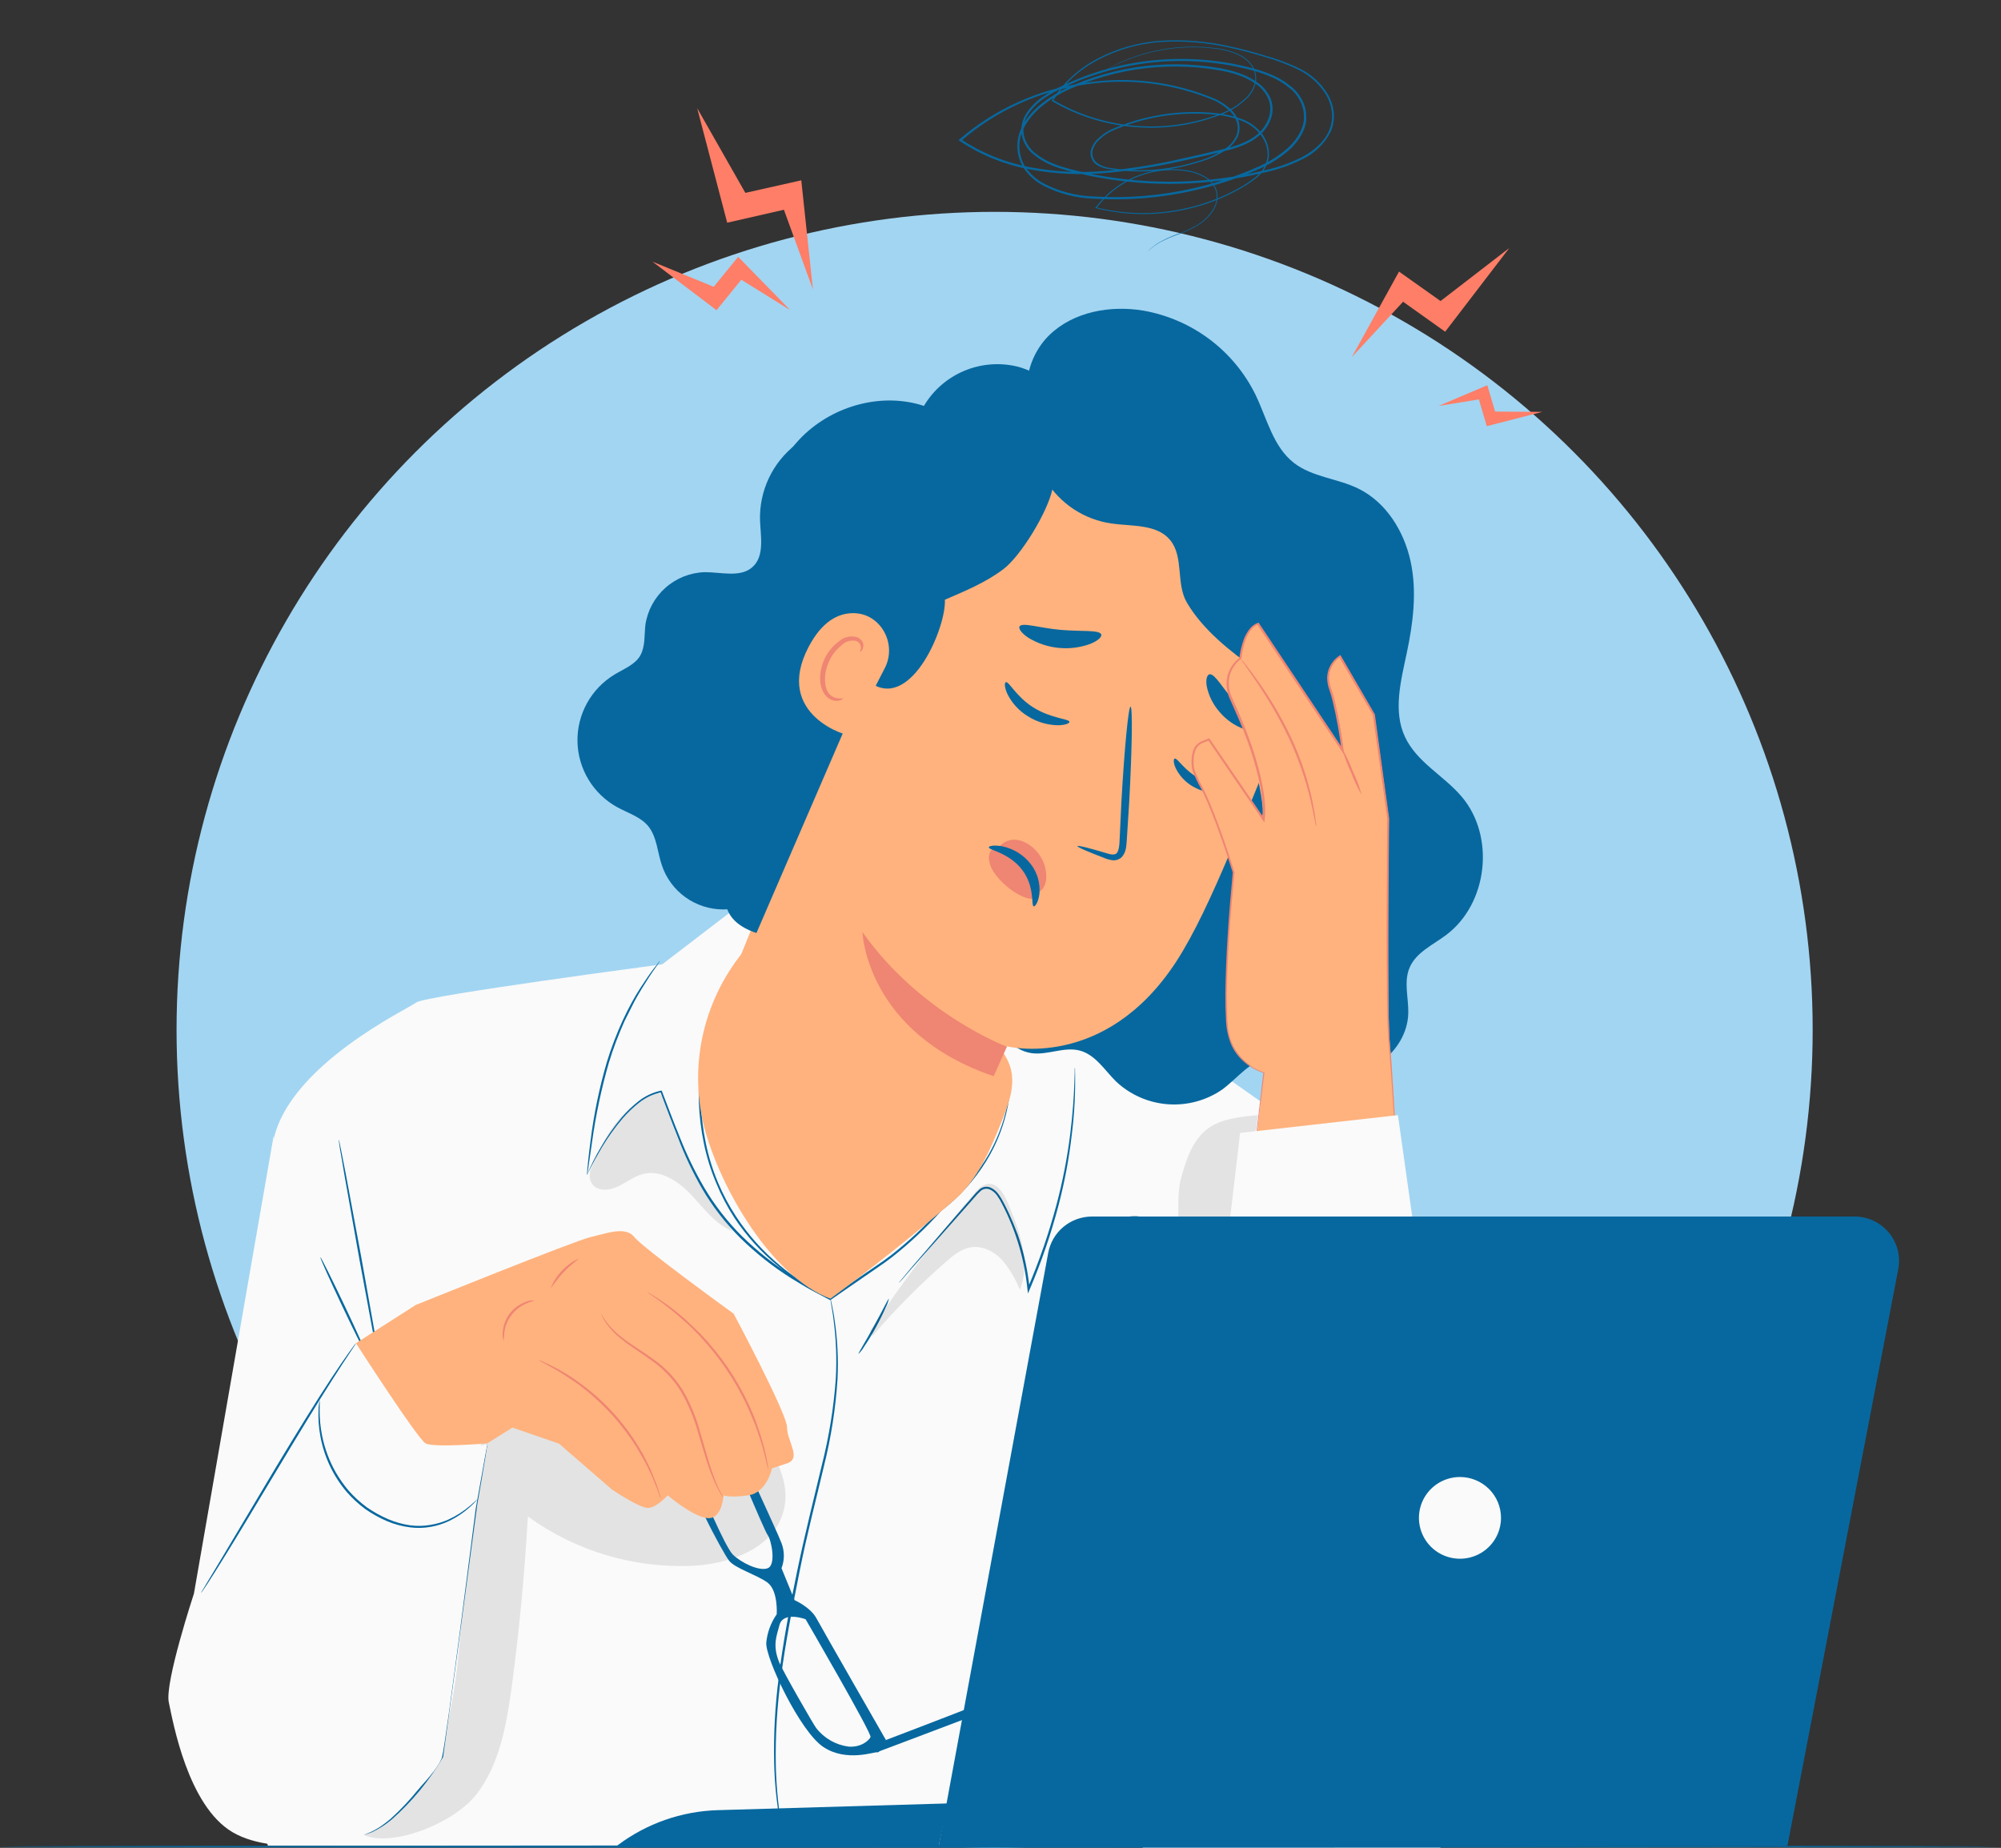 <svg xmlns="http://www.w3.org/2000/svg" width="170" height="157" viewBox="0 0 170 157" fill="none"><rect x="0" y="0" width="170" height="157" fill="#333333" stroke="none"/><circle cx="84.5" cy="87.5" r="69.5" fill="#A2D5F2"></circle><g clip-path="url(#clip0_0_1)"><path d="M65.794 75.316L62.826 76.901L56.257 81.935C56.257 81.935 36.142 84.594 35.371 85.171C34.599 85.747 24.614 90.478 23.242 96.827C21.869 103.176 19.11 144.583 19.11 144.583L22.76 156.815L96.02 156.93L113.201 156.686C113.201 156.686 119.8 141.333 119.8 137.111C119.8 132.889 117.871 101.148 117.871 101.148L97.266 86.681L65.794 75.316Z" fill="#FAFAFA"></path><path d="M56.072 81.636C56.045 81.696 56.011 81.753 55.972 81.806C55.883 81.931 55.779 82.086 55.649 82.275C55.36 82.674 54.967 83.272 54.51 84.022C54.288 84.391 54.036 84.812 53.802 85.274C53.568 85.735 53.316 86.227 53.06 86.751C52.542 87.901 52.097 89.083 51.728 90.289C51.093 92.491 50.617 94.735 50.304 97.004C50.178 97.854 50.078 98.552 50.004 99.069C49.97 99.294 49.944 99.479 49.922 99.63C49.917 99.696 49.902 99.761 49.878 99.822C49.869 99.757 49.869 99.691 49.878 99.626C49.878 99.475 49.907 99.287 49.926 99.058C49.97 98.566 50.052 97.857 50.163 96.986C50.446 94.7 50.912 92.441 51.558 90.23C51.93 89.019 52.382 87.833 52.912 86.681C53.164 86.149 53.409 85.65 53.654 85.204C53.898 84.757 54.154 84.332 54.395 83.955C54.874 83.216 55.282 82.622 55.59 82.234L55.942 81.787C55.98 81.732 56.023 81.681 56.072 81.636Z" fill="#07689F"></path><g opacity="0.3"><path opacity="0.3" d="M56.528 93.809C56.406 93.418 56.25 92.978 55.868 92.827C55.571 92.705 55.69 92.897 55.393 93.023C52.611 94.164 51.269 96.716 50.089 99.612L50.156 99.542C50.072 99.784 50.071 100.047 50.154 100.29C50.236 100.532 50.398 100.741 50.612 100.882C51.239 101.252 52.044 101.049 52.689 100.716C53.334 100.384 53.924 99.922 54.629 99.745C56.15 99.353 57.667 100.391 58.743 101.536C59.818 102.681 60.783 104.04 62.252 104.605C59.699 101.384 57.76 97.725 56.528 93.809Z" fill="black"></path></g><path d="M49.87 99.822C50.205 99.011 50.599 98.226 51.05 97.473C51.563 96.581 52.154 95.736 52.815 94.947C53.234 94.455 53.698 94.004 54.203 93.599C54.771 93.137 55.443 92.816 56.161 92.664H56.217L56.239 92.72C56.703 93.927 57.192 95.246 57.76 96.635C58.339 98.112 59.032 99.542 59.833 100.912C60.719 102.409 61.791 103.789 63.023 105.019C64.351 106.32 65.814 107.477 67.389 108.468C67.927 108.782 68.446 109.119 68.984 109.414L70.59 110.267H70.493L73.171 108.42L74.469 107.53C74.9 107.239 75.319 106.947 75.716 106.637C77.211 105.463 78.602 104.162 79.87 102.747C81.385 101.606 82.678 100.199 83.687 98.596C84.46 97.365 85.039 96.024 85.404 94.618C85.638 93.716 85.784 92.793 85.842 91.863C85.864 91.538 85.842 91.29 85.868 91.124C85.894 90.958 85.868 90.873 85.868 90.873C85.868 90.873 85.868 90.958 85.868 91.124C85.868 91.29 85.868 91.542 85.868 91.863C85.833 92.8 85.702 93.731 85.475 94.64C85.122 96.061 84.55 97.419 83.78 98.666C82.779 100.284 81.49 101.707 79.978 102.866C78.706 104.293 77.311 105.607 75.808 106.792C75.408 107.106 74.989 107.401 74.559 107.693L73.26 108.587L70.582 110.433L70.538 110.467L70.486 110.441L68.872 109.584C68.331 109.288 67.808 108.952 67.27 108.635C65.68 107.638 64.204 106.471 62.867 105.155C61.626 103.913 60.548 102.52 59.659 101.008C58.863 99.623 58.178 98.178 57.608 96.686C57.044 95.29 56.562 93.968 56.105 92.76L56.183 92.805C55.487 92.95 54.835 93.258 54.28 93.702C53.78 94.098 53.318 94.539 52.901 95.021C52.237 95.801 51.64 96.635 51.116 97.514C50.682 98.252 50.375 98.821 50.178 99.216L49.952 99.671C49.931 99.725 49.904 99.776 49.87 99.822Z" fill="#07689F"></path><path d="M91.328 90.729C91.384 92.611 91.295 94.494 91.061 96.362C90.829 98.401 90.451 100.422 89.93 102.408C89.289 104.851 88.469 107.243 87.474 109.565L87.333 109.898L87.289 109.529C87.263 109.314 87.244 109.082 87.207 108.845C87.032 107.52 86.723 106.215 86.283 104.952C86.072 104.339 85.831 103.748 85.571 103.18C85.441 102.895 85.304 102.618 85.163 102.345C85.035 102.076 84.884 101.819 84.711 101.577C84.548 101.341 84.322 101.157 84.058 101.045C83.933 101 83.798 100.989 83.668 101.014C83.537 101.039 83.416 101.098 83.316 101.185C83.113 101.37 82.925 101.57 82.752 101.783L82.214 102.393L80.252 104.609L77.4 107.826L76.639 108.712L76.432 108.934L76.358 109.004C76.375 108.974 76.394 108.946 76.417 108.919L76.61 108.686L77.352 107.793L80.156 104.535L82.099 102.289C82.278 102.086 82.47 101.883 82.634 101.673C82.813 101.451 83.009 101.244 83.22 101.052C83.34 100.948 83.487 100.877 83.644 100.847C83.801 100.817 83.963 100.829 84.114 100.882C84.404 101.006 84.654 101.21 84.833 101.469C85.015 101.72 85.173 101.985 85.308 102.264C85.449 102.537 85.59 102.818 85.72 103.102C85.983 103.674 86.228 104.273 86.462 104.89C86.905 106.167 87.218 107.486 87.396 108.827C87.433 109.063 87.452 109.3 87.478 109.517L87.292 109.492C88.283 107.177 89.106 104.795 89.755 102.363C90.281 100.386 90.672 98.376 90.924 96.347C91.139 94.618 91.228 93.211 91.265 92.24C91.291 91.752 91.291 91.375 91.302 91.132C91.302 91.013 91.302 90.917 91.302 90.84C91.302 90.762 91.328 90.729 91.328 90.729Z" fill="#07689F"></path><path d="M63.657 80.524C63.657 80.524 63.657 80.553 63.602 80.598L63.423 80.797C63.26 80.967 63.053 81.237 62.774 81.588C62.04 82.615 61.441 83.732 60.994 84.912C60.315 86.646 59.867 88.461 59.662 90.311C59.402 92.576 59.502 94.867 59.959 97.1C60.194 98.255 60.542 99.385 60.998 100.472C61.422 101.484 61.939 102.455 62.544 103.371C63.567 104.929 64.817 106.325 66.254 107.515C66.851 108.04 67.459 108.431 67.967 108.808C68.475 109.185 68.965 109.443 69.351 109.661L70.252 110.156L70.486 110.289C70.514 110.303 70.54 110.32 70.564 110.341C70.564 110.341 70.534 110.341 70.478 110.308L70.237 110.189L69.314 109.728C68.921 109.517 68.457 109.222 67.908 108.897C67.359 108.572 66.795 108.158 66.168 107.619C64.706 106.434 63.432 105.034 62.392 103.467C61.784 102.533 61.267 101.544 60.846 100.513C60.383 99.416 60.031 98.277 59.792 97.111C59.331 94.857 59.235 92.544 59.51 90.26C59.725 88.397 60.189 86.571 60.89 84.831C61.356 83.651 61.98 82.541 62.745 81.528C62.956 81.256 63.185 80.999 63.431 80.757L63.62 80.568L63.657 80.524Z" fill="#07689F"></path><path d="M32.107 116.014C32.107 116.014 32.136 116.044 32.181 116.118L32.378 116.461H32.322C32.059 115.22 31.339 111.416 30.519 106.914C30.03 104.144 29.585 101.636 29.254 99.785C29.106 98.892 28.984 98.16 28.884 97.621C28.85 97.381 28.82 97.189 28.798 97.03C28.783 96.962 28.777 96.893 28.78 96.823C28.805 96.889 28.824 96.957 28.835 97.026C28.869 97.178 28.91 97.374 28.958 97.61C29.065 98.142 29.206 98.873 29.381 99.763C29.726 101.61 30.189 104.11 30.705 106.88C31.521 111.379 32.188 115.198 32.374 116.45L32.404 116.638L32.318 116.469L32.144 116.099C32.129 116.072 32.117 116.044 32.107 116.014Z" fill="#07689F"></path><path d="M31.213 115.254C31.165 115.276 30.23 113.407 29.125 111.076C28.019 108.746 27.166 106.836 27.214 106.814C27.263 106.792 28.197 108.661 29.303 110.991C30.408 113.322 31.261 115.231 31.213 115.254Z" fill="#07689F"></path><g opacity="0.3"><path opacity="0.3" d="M30.831 155.863C33.157 157.026 38.55 154.973 40.508 152.413C42.467 149.853 43.034 146.522 43.475 143.331C44.116 138.522 44.574 133.695 44.848 128.849C48.883 131.77 53.792 133.246 58.776 133.037C61.921 132.893 65.508 131.649 66.484 128.668C67.459 125.687 65.371 122.681 63.22 120.439C61.17 118.303 58.936 116.35 56.543 114.603C54.974 113.458 53.253 112.387 51.317 112.162C49.228 111.937 47.118 112.786 45.53 114.157C43.943 115.527 42.834 117.373 42.022 119.301C39.54 125.192 39.674 131.785 39.165 138.138C38.657 144.491 37.982 151.098 32.318 155.242" fill="black"></path></g><path d="M30.983 155.885C31.034 155.855 31.087 155.83 31.142 155.811L31.61 155.608C32.179 155.307 32.711 154.943 33.197 154.522C34.894 152.981 36.339 151.187 37.481 149.203V149.233C37.819 146.703 38.223 143.748 38.635 140.609C39.318 135.63 39.918 131.124 40.404 127.866C40.705 126.26 40.946 124.956 41.12 124.033C41.206 123.593 41.272 123.246 41.324 122.991L41.38 122.721C41.385 122.691 41.393 122.661 41.406 122.633C41.411 122.663 41.411 122.695 41.406 122.725C41.406 122.799 41.38 122.888 41.365 122.998L41.198 124.047C41.038 124.971 40.827 126.263 40.541 127.889C40.104 131.165 39.499 135.645 38.832 140.635C38.401 143.774 37.997 146.725 37.652 149.255V149.273C36.49 151.266 35.015 153.061 33.283 154.588C32.785 155.006 32.239 155.361 31.654 155.645C31.447 155.73 31.283 155.785 31.172 155.822C31.113 155.854 31.049 155.876 30.983 155.885Z" fill="#07689F"></path><path d="M66.688 156.686C66.668 156.65 66.656 156.612 66.651 156.571C66.628 156.483 66.602 156.368 66.569 156.224C66.502 155.918 66.38 155.486 66.283 154.887C65.987 153.231 65.815 151.554 65.772 149.872C65.713 147.381 65.847 144.889 66.172 142.418C66.513 139.626 67.081 136.586 67.741 133.41C68.401 130.234 69.169 127.238 69.815 124.509C70.427 122.101 70.826 119.644 71.005 117.166C71.101 115.495 71.039 113.818 70.82 112.158C70.757 111.567 70.656 111.117 70.612 110.806L70.56 110.455C70.555 110.415 70.555 110.374 70.56 110.333C70.575 110.371 70.585 110.411 70.59 110.452C70.608 110.54 70.634 110.655 70.664 110.799C70.716 111.105 70.831 111.538 70.905 112.147C71.153 113.81 71.236 115.494 71.154 117.174C70.993 119.666 70.607 122.138 70 124.561C69.362 127.297 68.572 130.282 67.941 133.462C67.311 136.642 66.71 139.667 66.358 142.451C66.022 144.91 65.872 147.391 65.909 149.872C65.94 151.546 66.09 153.216 66.358 154.869C66.443 155.456 66.554 155.903 66.606 156.213C66.632 156.357 66.654 156.475 66.669 156.564C66.684 156.653 66.688 156.686 66.688 156.686Z" fill="#07689F"></path><path d="M72.93 115.039C72.886 115.01 73.524 113.994 74.236 112.698C74.948 111.401 75.464 110.319 75.516 110.341C75.462 110.599 75.372 110.847 75.249 111.08C75.056 111.527 74.763 112.132 74.406 112.786C74.05 113.44 73.691 114.009 73.416 114.411C73.284 114.642 73.121 114.853 72.93 115.039Z" fill="#07689F"></path><g opacity="0.3"><path opacity="0.3" d="M74.125 113.507C76.058 111.253 78.152 109.141 80.389 107.187C81.001 106.652 81.665 106.109 82.47 105.976C83.45 105.813 84.447 106.316 85.126 107.039C85.766 107.799 86.277 108.657 86.639 109.581C87.611 107.202 86.602 104.521 85.601 102.153C85.275 101.381 84.711 100.465 83.88 100.591C83.445 100.712 83.067 100.981 82.812 101.352C79.597 105.068 76.623 108.985 73.909 113.078" fill="black"></path></g><g opacity="0.3"><path opacity="0.3" d="M106.736 95.915L106.873 94.744C105.46 94.877 103.724 95.043 102.596 95.9C101.28 96.901 100.742 98.603 100.319 100.191C99.31 103.804 102.174 122.4 102.025 126.149C103.275 125.621 104.158 117.654 104.381 116.302C104.93 113.048 103.82 111.017 104.158 110.108C104.496 109.2 104.484 108.214 104.51 107.25C104.633 102.932 105.063 99.896 106.736 95.915Z" fill="black"></path></g><path d="M88.297 36.229C86.502 34.013 87.092 30.471 89.147 28.473C91.202 26.475 94.34 25.921 97.148 26.393C99.194 26.756 101.125 27.596 102.783 28.844C104.44 30.093 105.777 31.715 106.684 33.577C107.648 35.59 108.168 37.968 109.937 39.335C111.487 40.539 113.624 40.643 115.389 41.507C117.756 42.659 119.284 45.13 119.841 47.697C120.397 50.264 120.056 52.938 119.51 55.509C119.01 57.865 118.342 60.413 119.358 62.596C120.375 64.779 122.663 65.891 124.18 67.686C127.051 71.058 126.406 76.797 122.849 79.449C121.717 80.295 120.286 80.927 119.744 82.242C119.251 83.431 119.67 84.779 119.644 86.064C119.581 89.388 115.912 92.103 112.704 91.235C111.087 90.792 109.596 89.603 107.93 89.828C106.265 90.053 105.174 91.575 103.85 92.561C102.495 93.499 100.857 93.943 99.212 93.82C97.566 93.697 96.014 93.014 94.814 91.885C93.843 90.921 93.06 89.61 91.732 89.259C90.404 88.908 89.013 89.665 87.652 89.481C85.875 89.241 84.707 87.483 84.18 85.787C83.654 84.092 83.516 82.227 82.63 80.676C81.461 78.622 79.236 77.481 77.381 76.04C75.321 74.455 73.627 72.448 72.414 70.155C71.201 67.861 70.497 65.335 70.349 62.747C70.201 60.159 70.614 57.57 71.558 55.154C72.503 52.739 73.957 50.553 75.823 48.746" fill="#07689F"></path><path d="M63.42 80.535C61.658 82.583 60.411 85.019 59.78 87.642C59.149 90.264 59.154 92.999 59.792 95.619C61.117 100.831 65.493 108.45 70.549 110.341C73.828 107.948 78.042 104.605 81.098 101.939C83.075 100.214 84.125 97.691 85.104 95.261C85.668 93.857 86.243 92.343 85.89 90.873C85.627 89.791 84.892 88.89 84.117 88.088C81.599 85.527 78.505 83.6 75.09 82.465C71.675 81.331 68.039 81.023 64.481 81.566" fill="#FFB27D"></path><path d="M78.431 43.014C79.343 41.171 80.864 39.697 82.738 38.838C84.611 37.978 86.725 37.786 88.724 38.294L101.376 41.507C107.7 43.535 112.652 53.282 108.924 61.821C105.979 68.561 102.964 77.03 99.941 81.684C93.858 91.036 85.541 88.897 85.541 88.897L81.053 98.87L62.704 81.736L78.431 43.014Z" fill="#FFB27D"></path><path d="M99.796 64.454C100.033 64.366 100.657 65.562 102.022 66.201C103.386 66.84 104.737 66.659 104.803 66.899C104.84 67.01 104.533 67.232 103.939 67.335C103.144 67.456 102.331 67.327 101.613 66.966C100.898 66.626 100.31 66.067 99.937 65.37C99.677 64.861 99.681 64.491 99.796 64.454Z" fill="#07689F"></path><path d="M85.467 57.957C85.734 57.905 86.35 59.217 87.826 60.129C89.303 61.041 90.794 61.067 90.857 61.322C90.89 61.44 90.538 61.614 89.874 61.621C88.97 61.603 88.089 61.339 87.326 60.856C86.568 60.395 85.959 59.727 85.571 58.932C85.312 58.352 85.338 57.975 85.467 57.957Z" fill="#07689F"></path><path d="M91.539 71.889C91.569 71.808 92.5 72.04 93.984 72.484C94.355 72.602 94.725 72.683 94.892 72.465C95.059 72.247 95.111 71.8 95.122 71.309C95.171 70.304 95.222 69.252 95.271 68.144C95.523 63.656 95.868 60.018 96.05 60.037C96.231 60.055 96.18 63.697 95.931 68.188C95.862 69.294 95.795 70.347 95.731 71.35C95.686 71.811 95.712 72.373 95.297 72.827C95.189 72.929 95.059 73.005 94.917 73.05C94.775 73.095 94.624 73.107 94.477 73.086C94.256 73.052 94.041 72.992 93.835 72.905C92.389 72.351 91.51 71.97 91.539 71.889Z" fill="#07689F"></path><path d="M85.541 88.93C85.541 88.93 78.216 86.197 73.272 79.191C73.272 79.191 73.55 87.745 84.421 91.438L85.541 88.93Z" fill="#EF8573"></path><path d="M86.617 53.222C86.847 52.853 88.297 53.355 90.093 53.514C91.888 53.673 93.405 53.496 93.561 53.906C93.628 54.102 93.301 54.43 92.648 54.7C91.784 55.019 90.859 55.138 89.942 55.047C89.025 54.957 88.14 54.66 87.355 54.179C86.769 53.784 86.513 53.4 86.617 53.222Z" fill="#07689F"></path><path d="M102.786 57.285C103.253 57.285 103.832 58.434 104.833 59.531C105.835 60.628 106.869 61.377 106.803 61.843C106.758 62.053 106.369 62.146 105.753 61.965C104.939 61.684 104.215 61.192 103.657 60.539C103.081 59.907 102.687 59.131 102.519 58.294C102.422 57.666 102.567 57.3 102.786 57.285Z" fill="#07689F"></path><path d="M88.323 75.749C88.323 75.749 89.184 75.302 88.783 73.654C88.383 72.007 86.283 70.519 84.952 71.874C84.952 71.874 83.609 71.974 84.136 73.518C84.662 75.062 87.726 77.241 88.297 76" fill="#EF8573"></path><path d="M87.823 77.008C87.578 76.963 87.949 75.357 86.836 73.898C85.723 72.439 83.965 72.218 84.006 71.989C84.006 71.881 84.462 71.767 85.193 71.915C86.14 72.12 86.984 72.653 87.574 73.418C88.144 74.153 88.403 75.081 88.297 76.003C88.205 76.686 87.93 77.041 87.823 77.008Z" fill="#07689F"></path><path d="M67.611 37.765C66.631 38.527 65.845 39.508 65.316 40.629C64.788 41.751 64.532 42.98 64.57 44.218C64.625 45.599 64.963 47.228 63.943 48.166C62.923 49.104 61.265 48.605 59.863 48.613C58.627 48.653 57.446 49.126 56.526 49.947C55.605 50.768 55.005 51.886 54.829 53.104C54.729 53.976 54.829 54.917 54.399 55.689C53.969 56.461 53.001 56.831 52.214 57.307C51.233 57.898 50.426 58.736 49.873 59.737C49.319 60.737 49.04 61.864 49.062 63.006C49.084 64.148 49.407 65.264 49.999 66.242C50.59 67.22 51.43 68.026 52.433 68.579C53.342 69.078 54.403 69.392 55.067 70.186C55.809 71.098 55.853 72.402 56.228 73.51C56.588 74.597 57.282 75.545 58.211 76.219C59.141 76.893 60.259 77.26 61.409 77.269C62.559 77.277 63.682 76.926 64.621 76.265C65.56 75.604 66.267 74.666 66.643 73.584" fill="#07689F"></path><path d="M88.138 34.231C87.765 35.314 87.635 36.467 87.76 37.605C87.885 38.744 88.26 39.842 88.858 40.82C89.457 41.798 90.265 42.633 91.225 43.265C92.184 43.897 93.272 44.31 94.41 44.476C96.168 44.731 98.268 44.51 99.403 45.873C100.597 47.306 99.889 49.588 100.835 51.199C102.181 53.492 104.484 55.324 106.665 56.861C108.353 58.046 106.424 61.344 107.159 63.265C107.893 65.186 110.916 69.57 112.979 69.647C113.431 67.93 115.998 60.384 116.042 58.611C116.087 56.838 115.671 54.992 114.581 53.596C113.976 52.831 113.183 52.221 112.66 51.402C111.528 49.625 111.918 47.339 111.547 45.259C111.298 43.919 110.73 42.658 109.892 41.581C109.053 40.504 107.967 39.642 106.725 39.069C104.666 38.131 102.252 38.028 100.349 36.805C98.943 35.9 97.938 34.456 96.48 33.636C93.642 32.041 90.089 33.267 87.155 34.67" fill="#07689F"></path><path d="M74.462 55.69C74.169 55.494 72.237 56.96 74.143 58.131C77.507 60.177 80.397 53.256 80.275 50.955C81.988 50.216 83.72 49.503 85.23 48.369C86.74 47.235 88.995 43.501 89.399 41.603C90.686 42.124 96.906 42.172 96.365 41.799C95.137 40.953 92.656 39.139 92.326 37.736C91.61 34.652 89.41 31.967 86.502 31.162C84.986 30.78 83.386 30.898 81.943 31.497C80.499 32.096 79.289 33.145 78.494 34.486C75.033 33.348 70.931 34.371 68.171 37.071C66.794 38.454 65.774 40.149 65.201 42.011C64.628 43.873 64.518 45.846 64.881 47.76C65.082 48.742 65.415 49.769 65.1 50.744C64.707 51.948 63.49 52.591 62.522 53.381C59.885 55.512 58.75 59.291 59.073 62.678C59.395 66.064 59.981 67.427 61.669 68.657C64.974 71.058 58.105 77.196 64.266 79.272" fill="#07689F"></path><path d="M120.408 79.161C120.408 79.139 120.627 79.01 120.987 78.674C121.517 78.187 121.941 77.596 122.229 76.938C122.697 75.905 122.818 74.75 122.574 73.643C122.285 72.354 121.309 71.128 120.004 70.083C118.698 69.037 117.07 68.029 115.89 66.319C114.711 64.609 114.499 62.256 114.878 60.04C115.256 57.824 116.191 55.608 116.792 53.278C117.115 52.104 117.269 50.89 117.248 49.673C117.237 48.435 116.902 47.222 116.276 46.153C115.601 45.114 114.644 44.288 113.516 43.771C112.41 43.255 111.236 42.9 110.03 42.714C108.828 42.573 107.638 42.346 106.469 42.035C105.882 41.879 105.334 41.606 104.858 41.232C104.381 40.858 103.987 40.391 103.698 39.859C103.16 38.803 103.042 37.684 102.808 36.668C102.626 35.683 102.214 34.755 101.606 33.957C100.469 32.53 98.843 31.57 97.04 31.261C95.554 31.009 94.026 31.192 92.641 31.785C91.593 32.235 90.629 32.859 89.792 33.632C89.094 34.315 88.463 35.063 87.908 35.867C87.908 35.867 87.927 35.8 87.99 35.689C88.076 35.521 88.172 35.357 88.275 35.198C88.668 34.579 89.133 34.008 89.659 33.495C90.495 32.681 91.468 32.018 92.533 31.538C93.963 30.896 95.549 30.681 97.099 30.921C98.993 31.231 100.704 32.228 101.903 33.721C102.554 34.562 102.999 35.544 103.201 36.587C103.446 37.625 103.572 38.718 104.073 39.667C104.338 40.143 104.697 40.56 105.13 40.893C105.562 41.226 106.058 41.467 106.588 41.603C107.736 41.905 108.905 42.123 110.085 42.256C111.34 42.452 112.56 42.825 113.709 43.364C114.922 43.92 115.951 44.808 116.677 45.924C117.346 47.066 117.704 48.362 117.715 49.684C117.737 50.946 117.577 52.205 117.24 53.422C116.614 55.796 115.671 57.965 115.304 60.14C114.937 62.315 115.111 64.505 116.209 66.112C117.307 67.719 118.932 68.72 120.211 69.835C121.491 70.951 122.545 72.221 122.808 73.599C123.041 74.76 122.886 75.965 122.366 77.03C122.053 77.7 121.593 78.292 121.02 78.762C120.836 78.924 120.63 79.058 120.408 79.161Z" fill="#07689F"></path><path d="M109.017 56.86C109.058 56.879 108.835 57.389 108.609 58.356C108.299 59.723 108.255 61.136 108.479 62.519C108.629 63.468 108.911 64.391 109.318 65.263C109.809 66.256 110.419 67.186 111.135 68.033C111.525 68.522 111.857 69.053 112.125 69.617C112.409 70.229 112.53 70.903 112.474 71.575C112.366 72.949 111.688 74.16 111.183 75.412C110.679 76.665 110.356 77.957 110.842 79.106C111.328 80.254 112.211 81.115 113.045 81.942C113.902 82.707 114.637 83.596 115.226 84.579C115.722 85.489 115.854 86.55 115.597 87.553C115.427 88.263 115.1 88.926 114.641 89.496C114.182 90.065 113.601 90.525 112.941 90.844C112.583 91.005 112.201 91.111 111.81 91.157C111.675 91.177 111.537 91.177 111.402 91.157C111.903 91.047 112.392 90.886 112.86 90.677C113.465 90.344 113.993 89.886 114.407 89.334C114.82 88.782 115.111 88.148 115.26 87.475C115.476 86.558 115.343 85.594 114.889 84.768C114.307 83.831 113.586 82.987 112.752 82.264C111.914 81.44 110.938 80.554 110.419 79.276C110.162 78.626 110.076 77.922 110.171 77.23C110.277 76.541 110.474 75.869 110.757 75.231C111.28 73.957 111.925 72.772 112.022 71.538C112.118 70.304 111.499 69.222 110.797 68.295C110.071 67.417 109.458 66.451 108.973 65.422C107.977 63.181 107.793 60.666 108.45 58.304C108.552 57.925 108.684 57.554 108.846 57.197C108.886 57.076 108.943 56.963 109.017 56.86Z" fill="#07689F"></path><path d="M53.364 68.454C53.364 68.454 53.283 68.41 53.153 68.299C52.956 68.135 52.774 67.953 52.611 67.756C51.985 66.998 51.561 66.095 51.38 65.13C51.223 64.376 51.223 63.598 51.379 62.844C51.535 62.09 51.845 61.376 52.289 60.746C52.879 59.924 53.664 59.261 54.575 58.817C55.486 58.373 56.494 58.161 57.507 58.201L57.303 58.474C56.826 57.251 56.612 55.941 56.676 54.629C56.715 53.907 56.912 53.201 57.255 52.562C57.598 51.924 58.078 51.369 58.661 50.936C59.288 50.468 60.047 50.209 60.831 50.197C61.616 50.245 62.381 50.46 63.075 50.829C63.727 51.181 64.421 51.45 65.141 51.627C65.491 51.693 65.852 51.676 66.193 51.575C66.534 51.474 66.847 51.293 67.103 51.047C67.861 50.265 68.296 49.227 68.32 48.14C68.405 47.054 68.301 45.95 68.416 44.846C68.648 42.721 69.613 40.742 71.146 39.246C72.513 37.919 74.275 37.067 76.168 36.82C77.764 36.596 79.391 36.799 80.883 37.407L80.675 37.492C81.209 36.428 82.118 35.598 83.227 35.158C84.04 34.825 84.923 34.698 85.797 34.788C86.341 34.843 86.87 34.995 87.359 35.239C87.529 35.322 87.687 35.426 87.83 35.549C87.191 35.227 86.496 35.029 85.783 34.966C84.941 34.914 84.099 35.065 83.327 35.405C82.295 35.839 81.457 36.634 80.972 37.64L80.905 37.776L80.76 37.721C79.318 37.163 77.755 36.988 76.224 37.215C74.424 37.474 72.754 38.3 71.458 39.571C70.01 41 69.102 42.883 68.887 44.901C68.78 45.946 68.887 47.047 68.802 48.192C68.771 49.399 68.282 50.55 67.433 51.412C67.121 51.707 66.744 51.923 66.332 52.045C65.921 52.167 65.486 52.191 65.063 52.114C64.296 51.931 63.557 51.649 62.864 51.276C62.234 50.934 61.538 50.731 60.823 50.681C60.14 50.692 59.477 50.917 58.928 51.324C58.394 51.716 57.953 52.222 57.639 52.805C57.325 53.387 57.144 54.032 57.111 54.692C57.043 55.942 57.236 57.192 57.678 58.364L57.782 58.651H57.474C56.524 58.607 55.578 58.796 54.72 59.203C53.861 59.609 53.117 60.22 52.552 60.982C52.121 61.575 51.815 62.248 51.652 62.961C51.49 63.675 51.474 64.414 51.606 65.133C51.763 66.072 52.144 66.959 52.719 67.719C53.108 68.203 53.383 68.432 53.364 68.454Z" fill="#07689F"></path><path d="M87.971 37.012C87.993 37.097 87.229 36.975 86.298 37.658C85.367 38.342 84.529 39.941 84.288 41.994L84.269 42.168H84.091C83.067 42.102 82.041 42.272 81.094 42.666C80.147 43.06 79.304 43.667 78.631 44.439C78.257 44.879 77.96 45.379 77.752 45.917C77.575 46.5 77.45 47.099 77.381 47.704C77.303 48.356 77.179 49.002 77.01 49.636C76.826 50.331 76.415 50.946 75.842 51.383C74.611 52.34 73.097 52.491 71.762 52.713C70.481 52.824 69.227 53.148 68.053 53.669C66.088 54.607 64.553 56.253 63.761 58.275C63.239 59.647 63.065 61.126 63.253 62.581C63.386 63.616 63.624 64.162 63.561 64.177C63.48 64.058 63.419 63.927 63.379 63.789C63.244 63.405 63.14 63.011 63.068 62.611C62.799 61.12 62.927 59.584 63.438 58.157C64.217 56.012 65.801 54.251 67.856 53.245C69.067 52.692 70.362 52.346 71.688 52.221C73.008 52.011 74.444 51.826 75.519 50.98C76.58 50.242 76.695 48.838 76.899 47.608C76.979 46.973 77.117 46.346 77.311 45.736C77.543 45.15 77.872 44.608 78.283 44.129C79.005 43.312 79.91 42.675 80.925 42.269C81.939 41.863 83.035 41.7 84.125 41.791L83.928 41.954C84.225 39.815 85.13 38.161 86.183 37.488C86.571 37.223 87.018 37.057 87.485 37.005C87.647 36.983 87.81 36.985 87.971 37.012Z" fill="#07689F"></path><path d="M75.178 56.749C76.235 54.688 74.807 52.092 72.489 52.096C71.209 52.096 69.837 52.79 68.694 54.969C65.649 60.783 72.14 62.629 72.237 62.467C72.296 62.367 73.939 59.169 75.178 56.749Z" fill="#FFB27D"></path><path d="M71.606 59.339C71.606 59.306 71.469 59.357 71.235 59.339C70.941 59.319 70.666 59.187 70.467 58.969C69.97 58.423 69.959 57.178 70.467 56.118C70.71 55.61 71.067 55.164 71.51 54.814C71.66 54.663 71.846 54.55 72.05 54.486C72.254 54.422 72.471 54.408 72.682 54.445C72.815 54.475 72.934 54.55 73.017 54.658C73.1 54.766 73.143 54.9 73.138 55.036C73.138 55.239 73.034 55.335 73.056 55.361C73.079 55.387 73.234 55.328 73.312 55.065C73.363 54.907 73.359 54.737 73.301 54.582C73.253 54.48 73.186 54.389 73.102 54.314C73.019 54.238 72.921 54.18 72.815 54.142C72.551 54.064 72.271 54.055 72.002 54.116C71.733 54.177 71.484 54.305 71.28 54.489C70.769 54.865 70.356 55.358 70.078 55.926C69.503 57.119 69.533 58.511 70.249 59.209C70.382 59.335 70.541 59.43 70.716 59.487C70.89 59.544 71.075 59.561 71.257 59.538C71.525 59.472 71.621 59.361 71.606 59.339Z" fill="#EF8573"></path><path d="M69.362 137.495C68.843 136.542 67.507 135.955 67.507 135.955L66.395 133.24C66.661 132.555 66.661 131.795 66.395 131.109C65.953 129.935 62.708 123.113 62.782 122.891L61.944 122.843C61.944 122.843 64.933 130.064 65.226 130.433C65.519 130.803 65.968 132.949 65.226 133.24C64.484 133.532 62.923 132.742 62.259 132.081C61.595 131.42 59.484 126.452 59.117 125.433C58.75 124.413 59.403 122.976 59.403 122.976L59.992 121.584H59.206C58.883 122.521 58.612 123.476 58.394 124.443C58.101 125.839 61.417 131.929 61.932 132.59C62.448 133.252 64.217 133.765 65.174 134.437C66.131 135.109 65.987 137.155 65.987 137.155C65.488 137.873 65.182 138.706 65.1 139.575C65.026 140.897 67.975 147.135 69.963 148.439C71.951 149.743 74.314 148.808 74.533 148.882C74.751 148.956 75.274 147.852 75.274 147.852C75.274 147.852 69.877 138.448 69.362 137.495ZM72.077 148.395C70.992 148.249 70.008 147.682 69.34 146.817C69.099 146.5 66.517 142.016 66.183 141.196C65.605 139.745 66.005 138.939 66.216 138.09C66.524 136.853 68.442 137.576 68.442 137.576C68.442 137.576 74.088 147.29 73.958 147.586C73.828 147.881 73.138 148.487 72.077 148.395Z" fill="#07689F"></path><path d="M75.256 147.84C75.256 147.84 91.691 141.613 92.459 140.908C93.227 140.202 96.001 136.147 96.001 136.147C96.001 136.147 97.359 136.38 97.181 136.734C97.003 137.089 94.406 141.144 91.617 142.319C88.828 143.493 74.503 148.871 74.503 148.871L75.256 147.84Z" fill="#07689F"></path><path d="M23.245 96.52L16.476 135.397C16.476 135.397 13.984 142.961 14.34 144.631C14.696 146.3 15.953 153.421 19.752 155.666C23.55 157.912 31.072 156.446 32.615 154.928C34.158 153.41 37.2 150.577 37.556 149.277C37.912 147.977 40.408 128.224 40.408 128.224L41.398 122.684C41.398 122.684 37.719 123.866 35.464 122.315C33.208 120.764 30.241 114.16 30.241 114.16L26.936 119.216L23.245 96.52Z" fill="#FAFAFA"></path><path d="M30.241 114.123C30.208 114.2 30.166 114.274 30.115 114.341L29.711 114.95C29.362 115.475 28.858 116.239 28.253 117.192C27.036 119.098 25.412 121.761 23.635 124.719C21.858 127.678 20.26 130.356 19.062 132.28C18.468 133.24 17.979 134.012 17.634 134.544C17.467 134.791 17.329 134.995 17.229 135.15C17.184 135.221 17.133 135.289 17.077 135.353C17.107 135.273 17.147 135.197 17.196 135.128L17.567 134.503L18.947 132.21L23.468 124.62C25.245 121.665 26.892 119.006 28.138 117.118C28.761 116.173 29.28 115.419 29.651 114.902L30.082 114.315C30.129 114.246 30.182 114.182 30.241 114.123Z" fill="#07689F"></path><path d="M40.549 127.401C40.508 127.458 40.46 127.512 40.408 127.56C40.308 127.659 40.174 127.818 39.974 127.992C39.417 128.503 38.785 128.927 38.101 129.251C37.629 129.472 37.13 129.63 36.617 129.72C36.023 129.832 35.414 129.847 34.815 129.765C34.154 129.68 33.507 129.506 32.893 129.248C32.242 128.967 31.62 128.622 31.039 128.217C30.465 127.794 29.939 127.311 29.47 126.777C28.308 125.412 27.53 123.766 27.214 122.005C27.076 121.266 27.025 120.513 27.062 119.763C27.062 119.497 27.107 119.294 27.118 119.153C27.125 119.082 27.137 119.012 27.155 118.943C27.169 119.217 27.169 119.492 27.155 119.766C27.149 120.51 27.219 121.253 27.366 121.983C27.583 123.064 27.968 124.104 28.509 125.067C28.831 125.628 29.203 126.16 29.622 126.655C30.085 127.177 30.603 127.65 31.165 128.066C31.738 128.463 32.349 128.802 32.99 129.078C33.582 129.331 34.206 129.504 34.844 129.595C35.421 129.672 36.007 129.659 36.58 129.558C37.091 129.476 37.59 129.33 38.064 129.122C38.742 128.814 39.374 128.412 39.941 127.929C40.326 127.593 40.538 127.386 40.549 127.401Z" fill="#07689F"></path><path d="M30.241 114.123L35.308 110.881C35.308 110.881 48.809 105.418 50.182 105.104C51.554 104.79 53.149 104.158 53.891 105.104C54.633 106.05 62.329 111.616 62.329 111.616C62.329 111.616 66.866 120.11 66.866 121.281C66.866 122.452 68.13 123.915 66.866 124.332L65.586 124.757C65.586 124.757 65.163 126.818 63.579 127.047C61.995 127.276 61.469 127.047 61.469 127.047C61.469 127.047 61.365 129.108 60.1 128.982C58.835 128.856 56.725 127.047 56.725 127.047C56.725 127.047 55.775 128.118 55.037 128.118C54.299 128.118 51.977 126.544 51.977 126.544L47.489 122.655L43.535 121.292L41.402 122.633C41.402 122.633 36.84 123.021 36.154 122.633C35.467 122.245 30.241 114.123 30.241 114.123Z" fill="#FFB27D"></path><path d="M56.172 127.401C56.077 127.209 55.999 127.009 55.938 126.803C55.872 126.611 55.786 126.375 55.671 126.105C55.556 125.835 55.445 125.525 55.282 125.196C55.119 124.868 54.959 124.498 54.752 124.125C54.544 123.752 54.31 123.35 54.062 122.932C53.499 122.046 52.87 121.203 52.181 120.41C51.48 119.627 50.722 118.897 49.915 118.223C49.544 117.924 49.173 117.628 48.802 117.388C48.431 117.148 48.116 116.916 47.804 116.724C47.493 116.532 47.2 116.354 46.947 116.221C46.695 116.088 46.472 115.955 46.287 115.852C46.092 115.764 45.903 115.661 45.723 115.545C45.929 115.607 46.129 115.688 46.32 115.785C46.552 115.882 46.779 115.99 46.999 116.111C47.259 116.247 47.559 116.395 47.875 116.591C48.19 116.786 48.538 116.99 48.895 117.244C49.251 117.499 49.636 117.773 50.007 118.072C51.667 119.405 53.084 121.013 54.195 122.825C54.444 123.246 54.685 123.641 54.874 124.037C55.063 124.432 55.245 124.775 55.389 125.145C55.534 125.514 55.653 125.798 55.76 126.072C55.868 126.345 55.938 126.585 55.994 126.784C56.069 126.985 56.129 127.191 56.172 127.401Z" fill="#EF8573"></path><path d="M61.461 127.272C61.461 127.272 61.417 127.22 61.346 127.109C61.276 126.999 61.172 126.84 61.057 126.622C60.735 126.006 60.459 125.366 60.234 124.709C59.941 123.881 59.655 122.862 59.321 121.754C58.988 120.55 58.51 119.39 57.897 118.301C57.247 117.233 56.384 116.31 55.36 115.59C54.425 114.914 53.524 114.367 52.837 113.806C52.28 113.382 51.797 112.871 51.406 112.291C51.304 112.131 51.215 111.963 51.139 111.789C51.106 111.731 51.083 111.669 51.068 111.604C51.087 111.604 51.191 111.848 51.469 112.251C51.877 112.804 52.367 113.292 52.923 113.699C53.613 114.238 54.514 114.77 55.464 115.449C56.514 116.174 57.399 117.111 58.06 118.201C58.682 119.304 59.163 120.48 59.492 121.702C59.818 122.81 60.089 123.822 60.364 124.657C60.571 125.312 60.818 125.953 61.105 126.578C61.237 126.802 61.356 127.034 61.461 127.272Z" fill="#EF8573"></path><path d="M65.267 124.834C65.239 124.777 65.219 124.716 65.208 124.653C65.174 124.509 65.133 124.335 65.082 124.121C65.03 123.907 64.967 123.608 64.874 123.287C64.781 122.965 64.692 122.589 64.547 122.179C64.403 121.769 64.273 121.34 64.084 120.878C63.895 120.417 63.687 119.929 63.461 119.42C62.427 117.224 61.05 115.205 59.381 113.44C58.987 113.041 58.62 112.653 58.245 112.332C57.871 112.011 57.53 111.693 57.2 111.423C56.869 111.154 56.565 110.928 56.298 110.722C56.031 110.515 55.794 110.352 55.597 110.219L55.145 109.909C55.044 109.835 54.993 109.794 54.996 109.787C55.056 109.81 55.114 109.84 55.167 109.876L55.638 110.16C55.842 110.282 56.087 110.437 56.361 110.637C56.636 110.836 56.958 111.047 57.289 111.32C57.619 111.593 57.986 111.874 58.353 112.217C58.72 112.561 59.095 112.927 59.507 113.325C60.349 114.214 61.123 115.165 61.821 116.169C62.503 117.183 63.106 118.248 63.624 119.353C63.85 119.87 64.073 120.358 64.236 120.83C64.399 121.303 64.559 121.739 64.681 122.149C64.803 122.559 64.896 122.928 64.981 123.257C65.055 123.536 65.114 123.818 65.159 124.103C65.197 124.317 65.226 124.498 65.252 124.642C65.267 124.705 65.272 124.77 65.267 124.834Z" fill="#EF8573"></path><path d="M45.393 110.496C45.393 110.526 45.13 110.567 44.74 110.737C44.232 110.948 43.789 111.29 43.456 111.727C43.123 112.164 42.913 112.681 42.845 113.226C42.789 113.647 42.823 113.913 42.793 113.917C42.703 113.694 42.675 113.452 42.711 113.215C42.744 112.633 42.95 112.075 43.302 111.61C43.655 111.146 44.139 110.797 44.692 110.607C44.912 110.511 45.154 110.473 45.393 110.496Z" fill="#EF8573"></path><path d="M49.154 106.936C49.184 106.988 48.531 107.398 47.886 108.085C47.24 108.772 46.855 109.436 46.803 109.411C47.246 108.321 48.086 107.437 49.154 106.936Z" fill="#EF8573"></path><path d="M102.088 63.076C101.447 63.342 101.317 64.107 101.328 64.798C101.328 65.662 101.558 65.802 102.266 67.25C103.427 69.618 104.814 74.109 104.814 74.109C104.814 74.109 103.676 85.448 104.444 88.11C104.653 88.817 105.033 89.461 105.55 89.987C106.068 90.513 106.706 90.905 107.411 91.128L106.372 99.885H118.794C118.794 99.885 118.353 91.39 118.086 88.805C117.804 86.072 117.99 69.544 117.99 69.544L116.769 60.72L113.895 55.763C113.459 56.047 113.135 56.474 112.98 56.969C112.825 57.464 112.848 57.998 113.045 58.478C113.694 60.292 114.121 63.775 114.121 63.775L106.929 52.997C106.929 52.997 105.516 53.333 105.445 55.952C105.445 55.952 103.353 57.307 104.703 59.509C106.157 61.968 107.723 69.355 107.174 69.355L102.723 62.829L102.088 63.076Z" fill="#FFB27D"></path><path d="M106.343 99.885C106.343 99.885 106.343 99.689 106.398 99.305C106.454 98.921 106.506 98.348 106.587 97.61C106.758 96.114 107.01 93.916 107.329 91.12L107.363 91.172C106.784 90.986 106.248 90.69 105.783 90.3C105.271 89.878 104.864 89.344 104.596 88.738C104.329 88.081 104.18 87.382 104.158 86.674C104.116 85.935 104.099 85.184 104.106 84.421C104.139 81.326 104.381 77.861 104.733 74.101V74.131C104.151 72.306 103.505 70.382 102.697 68.432C102.493 67.944 102.277 67.46 102.033 66.98C101.761 66.505 101.523 66.011 101.32 65.503C101.252 65.226 101.222 64.942 101.231 64.657C101.232 64.369 101.274 64.083 101.358 63.808C101.439 63.516 101.623 63.263 101.877 63.095C102.004 63.022 102.136 62.96 102.274 62.91L102.667 62.748L102.734 62.722L102.774 62.781L107.426 69.573L107.255 69.61C107.316 69.041 107.309 68.467 107.233 67.9C107.169 67.318 107.07 66.741 106.936 66.171C106.667 65.006 106.32 63.859 105.898 62.74C105.49 61.599 104.974 60.491 104.473 59.35C104.207 58.76 104.137 58.102 104.273 57.47C104.425 56.829 104.801 56.264 105.334 55.874L105.293 55.944C105.354 55.375 105.486 54.815 105.686 54.279C105.797 53.998 105.944 53.734 106.124 53.492C106.307 53.23 106.566 53.03 106.866 52.919L106.925 52.901L106.966 52.96L107.051 53.086L114.158 63.741L113.984 63.804C113.81 62.383 113.556 60.974 113.223 59.582C113.138 59.239 113.041 58.903 112.93 58.574C112.804 58.234 112.744 57.873 112.752 57.51C112.773 57.148 112.878 56.796 113.061 56.483C113.243 56.169 113.497 55.902 113.802 55.704L113.88 55.653L113.928 55.737L116.803 60.694C117.225 63.782 117.63 66.724 118.016 69.521C117.964 74.094 117.938 78.278 117.945 81.979C117.945 83.826 117.945 85.562 118.001 87.15C118.023 87.948 118.067 88.709 118.142 89.44C118.216 90.171 118.249 90.869 118.294 91.53C118.468 94.175 118.572 96.251 118.646 97.665C118.679 98.371 118.705 98.91 118.72 99.279C118.735 99.648 118.739 99.833 118.739 99.833C118.739 99.833 118.72 99.645 118.698 99.279C118.676 98.913 118.639 98.371 118.598 97.669C118.509 96.254 118.386 94.179 118.201 91.534C118.153 90.873 118.105 90.179 118.041 89.447C117.978 88.716 117.912 87.951 117.889 87.154C117.837 85.551 117.823 83.83 117.812 81.983C117.793 78.29 117.812 74.097 117.856 69.525C117.468 66.733 117.059 63.792 116.628 60.701V60.731L113.746 55.782L113.872 55.815C113.595 55.998 113.364 56.243 113.197 56.53C113.031 56.817 112.933 57.139 112.912 57.47C112.908 57.81 112.966 58.147 113.082 58.467C113.199 58.802 113.299 59.142 113.383 59.486C113.718 60.887 113.974 62.305 114.151 63.734L114.202 64.136L113.976 63.797L106.866 53.145L106.784 53.019L106.884 53.06C106.629 53.163 106.41 53.337 106.254 53.562C106.085 53.789 105.948 54.037 105.846 54.301C105.655 54.822 105.53 55.366 105.475 55.918V55.959L105.438 55.989C104.945 56.35 104.597 56.874 104.455 57.466C104.331 58.06 104.398 58.678 104.648 59.231C105.141 60.358 105.664 61.481 106.072 62.626C106.498 63.754 106.847 64.908 107.118 66.083C107.257 66.674 107.36 67.274 107.426 67.878C107.504 68.462 107.511 69.053 107.448 69.639L107.415 69.876L107.277 69.676C105.671 67.32 104.106 65.03 102.63 62.869L102.737 62.899C102.481 63.014 102.188 63.109 101.97 63.231C101.75 63.377 101.592 63.598 101.524 63.852C101.446 64.111 101.406 64.379 101.406 64.65C101.397 64.917 101.424 65.184 101.487 65.444C101.686 65.951 101.919 66.445 102.185 66.921C102.429 67.405 102.648 67.896 102.852 68.398C103.661 70.36 104.303 72.284 104.881 74.116V74.145C104.51 77.902 104.273 81.362 104.228 84.454C104.228 85.225 104.243 85.972 104.273 86.696C104.29 87.391 104.432 88.078 104.692 88.723C104.949 89.286 105.32 89.788 105.783 90.199C106.247 90.61 106.791 90.92 107.381 91.109H107.422V91.146C107.077 93.95 106.81 96.136 106.628 97.628L106.417 99.323C106.376 99.689 106.343 99.885 106.343 99.885Z" fill="#EF8573"></path><path d="M111.832 70.297C111.77 70.098 111.726 69.894 111.699 69.688C111.628 69.293 111.51 68.724 111.35 68.022C110.917 66.205 110.302 64.435 109.514 62.74C108.709 61.05 107.773 59.425 106.714 57.88C106.313 57.285 105.972 56.809 105.746 56.48C105.619 56.313 105.504 56.138 105.401 55.956C105.549 56.104 105.684 56.264 105.805 56.436C106.057 56.75 106.409 57.215 106.829 57.802C107.927 59.332 108.884 60.958 109.688 62.659C110.485 64.365 111.087 66.153 111.484 67.992C111.625 68.698 111.728 69.274 111.773 69.677C111.811 69.881 111.831 70.089 111.832 70.297Z" fill="#EF8573"></path><path d="M115.69 67.545C115.329 66.934 115.025 66.291 114.781 65.624C114.472 64.986 114.223 64.319 114.039 63.634C114.397 64.245 114.7 64.886 114.944 65.551C115.252 66.192 115.502 66.859 115.69 67.545Z" fill="#EF8573"></path><path d="M105.352 96.258C103.171 115.419 100.334 135.814 97.07 157H122.355C127.111 146.518 124.21 137.373 122.934 124.339L118.765 94.744L105.352 96.258Z" fill="#FAFAFA"></path><path d="M97.07 157C97.066 156.96 97.066 156.919 97.07 156.878L97.114 156.509C97.162 156.18 97.225 155.711 97.307 155.117C97.485 153.894 97.741 152.162 98.049 149.99C98.687 145.654 99.57 139.686 100.542 133.089C101.513 126.493 102.303 120.502 102.834 116.162C103.105 113.99 103.309 112.236 103.446 111.021C103.516 110.423 103.572 109.954 103.613 109.621L103.657 109.252C103.662 109.21 103.671 109.17 103.683 109.13C103.683 109.13 103.683 109.171 103.683 109.252L103.654 109.621C103.624 109.954 103.579 110.426 103.524 111.025C103.409 112.24 103.227 114.002 102.971 116.173C102.478 120.517 101.691 126.515 100.746 133.115C99.8 139.715 98.869 145.673 98.194 150.009C97.856 152.158 97.578 153.902 97.385 155.124C97.289 155.715 97.211 156.18 97.159 156.513C97.133 156.661 97.111 156.782 97.096 156.882C97.091 156.922 97.082 156.962 97.07 157Z" fill="#07689F"></path><path d="M151.855 156.834H79.751L89.054 106.444C89.214 105.58 89.672 104.799 90.35 104.236C91.027 103.673 91.881 103.363 92.763 103.36H157.563C158.119 103.361 158.669 103.485 159.172 103.721C159.674 103.958 160.119 104.302 160.473 104.729C160.827 105.156 161.083 105.656 161.221 106.192C161.359 106.729 161.376 107.289 161.272 107.833L151.855 156.834Z" fill="#07689F"></path><path d="M79.751 156.834H52.4L52.511 156.752C54.951 154.927 57.896 153.895 60.946 153.798L80.501 153.225L79.751 156.834Z" fill="#07689F"></path><path d="M97.07 103.427C97.07 103.445 96.869 103.39 96.487 103.386C95.93 103.394 95.381 103.531 94.885 103.785C94.099 104.182 93.435 104.783 92.964 105.524C92.368 106.527 91.967 107.632 91.784 108.782C91.55 110.056 91.343 111.471 91.087 112.981C90.831 114.492 90.549 116.102 90.23 117.783C89.603 121.17 88.858 124.885 88.049 128.775C86.421 136.557 84.911 143.593 83.928 148.719C83.431 151.275 83.049 153.347 82.789 154.78C82.659 155.482 82.559 156.032 82.489 156.427C82.452 156.604 82.426 156.745 82.403 156.856C82.396 156.905 82.383 156.953 82.367 157C82.367 157 82.367 156.952 82.367 156.852C82.367 156.752 82.403 156.597 82.426 156.42C82.489 156.021 82.57 155.467 82.678 154.761C82.904 153.325 83.26 151.245 83.731 148.682C84.67 143.559 86.15 136.512 87.778 128.738C88.587 124.848 89.336 121.14 89.978 117.757C90.304 116.069 90.59 114.459 90.861 112.956C91.131 111.452 91.343 110.041 91.602 108.756C91.799 107.587 92.22 106.466 92.841 105.454C93.336 104.699 94.028 104.092 94.844 103.7C95.354 103.444 95.92 103.317 96.491 103.331C96.688 103.335 96.882 103.367 97.07 103.427Z" fill="#07689F"></path><path d="M127.522 128.963C127.522 129.65 127.318 130.321 126.935 130.892C126.552 131.463 126.007 131.908 125.37 132.171C124.733 132.433 124.032 132.502 123.355 132.368C122.679 132.234 122.058 131.904 121.57 131.418C121.083 130.932 120.75 130.314 120.616 129.64C120.481 128.967 120.55 128.269 120.814 127.634C121.078 127 121.525 126.458 122.099 126.076C122.672 125.695 123.346 125.491 124.036 125.491C124.96 125.491 125.847 125.857 126.501 126.508C127.155 127.159 127.522 128.042 127.522 128.963Z" fill="#FAFAFA"></path><path d="M169.599 156.889C169.599 156.941 131.628 156.985 84.803 156.985C37.978 156.985 0 156.944 0 156.889C0 156.834 37.96 156.793 84.803 156.793C131.647 156.793 169.599 156.837 169.599 156.889Z" fill="#07689F"></path><path d="M69.065 24.595L68.075 15.32L63.324 16.388L59.229 9.186L61.781 18.921L66.599 17.821L69.065 24.595Z" fill="#FF7E67"></path><path d="M67.129 26.345L62.715 21.821L60.634 24.366L55.438 22.235L60.875 26.356L62.978 23.767L67.129 26.345Z" fill="#FF7E67"></path><path d="M114.844 30.345L118.858 23.076L122.385 25.577L128.227 21.071L122.778 28.184L119.203 25.636L114.844 30.345Z" fill="#FF7E67"></path><path d="M122.207 34.493L126.358 32.731L127.022 34.969L131.024 34.995L126.313 36.21L125.645 33.935L122.207 34.493Z" fill="#FF7E67"></path><path d="M93.416 6.253C93.416 6.253 93.583 6.146 93.917 5.946C94.415 5.657 94.932 5.399 95.464 5.174C97.533 4.292 99.776 3.884 102.025 3.982C102.404 3.993 102.781 4.024 103.156 4.074C103.555 4.112 103.95 4.184 104.336 4.288C104.745 4.394 105.137 4.553 105.504 4.761C105.896 4.978 106.224 5.292 106.458 5.673C106.693 6.082 106.774 6.561 106.688 7.025C106.579 7.501 106.342 7.94 106.001 8.292C105.277 9.018 104.386 9.557 103.405 9.861C101.263 10.646 98.979 10.972 96.703 10.818C94.126 10.661 91.623 9.901 89.395 8.602L89.343 8.569L89.377 8.517C90.328 7.027 91.656 5.812 93.227 4.994C94.89 4.117 96.718 3.597 98.594 3.464C100.572 3.34 102.557 3.501 104.488 3.941C105.482 4.151 106.476 4.414 107.455 4.72C108.477 4.996 109.471 5.367 110.423 5.828C111.408 6.309 112.233 7.062 112.8 7.996C113.082 8.477 113.258 9.012 113.316 9.566C113.367 10.129 113.272 10.696 113.042 11.213C112.52 12.231 111.673 13.047 110.634 13.533C109.605 14.048 108.512 14.429 107.385 14.667C102.7 15.799 97.827 15.925 93.09 15.036C92.782 14.984 92.481 14.91 92.174 14.848C91.866 14.785 91.565 14.715 91.261 14.637C90.646 14.5 90.042 14.316 89.455 14.087C88.857 13.854 88.3 13.528 87.804 13.123C87.288 12.708 86.935 12.127 86.806 11.479C86.697 10.82 86.846 10.145 87.222 9.592C87.592 9.05 88.061 8.582 88.605 8.214C89.145 7.844 89.719 7.525 90.319 7.261C90.608 7.114 90.912 6.984 91.213 6.859C91.513 6.733 91.817 6.604 92.129 6.489C94.633 5.553 97.281 5.053 99.955 5.012C101.314 4.989 102.671 5.083 104.013 5.293C104.351 5.344 104.688 5.4 105.026 5.477C105.363 5.555 105.697 5.61 106.027 5.703C106.702 5.856 107.361 6.068 107.997 6.338C108.645 6.604 109.246 6.972 109.777 7.427C110.322 7.889 110.711 8.507 110.89 9.197L110.946 9.459L110.968 9.728C110.981 9.907 110.981 10.086 110.968 10.264C110.921 10.618 110.816 10.963 110.656 11.283C110.33 11.918 109.873 12.477 109.314 12.923C108.767 13.378 108.17 13.768 107.533 14.087C107.218 14.253 106.892 14.393 106.565 14.53C106.239 14.667 105.912 14.807 105.579 14.932C104.248 15.444 102.882 15.857 101.491 16.17C98.669 16.82 95.766 17.059 92.875 16.879C91.397 16.825 89.949 16.446 88.635 15.771C87.969 15.421 87.4 14.913 86.977 14.293C86.571 13.65 86.384 12.894 86.443 12.137C86.498 11.523 86.698 10.931 87.025 10.408C87.355 9.894 87.757 9.43 88.219 9.03C89.14 8.249 90.184 7.625 91.309 7.184C93.509 6.255 95.847 5.693 98.231 5.522C99.406 5.436 100.587 5.445 101.762 5.548C102.348 5.599 102.93 5.673 103.509 5.773C104.091 5.861 104.663 6.003 105.219 6.198C105.779 6.38 106.309 6.644 106.792 6.981C107.29 7.311 107.683 7.776 107.927 8.321C108.161 8.875 108.181 9.497 107.982 10.065C107.784 10.62 107.446 11.115 106.999 11.501C106.109 12.284 104.959 12.609 103.865 12.879C102.771 13.149 101.665 13.4 100.567 13.64C98.397 14.142 96.195 14.494 93.976 14.692C91.794 14.89 89.594 14.786 87.441 14.382C85.327 13.986 83.316 13.168 81.528 11.978L81.432 11.915L81.517 11.837C84.534 9.245 88.24 7.578 92.188 7.036C95.933 6.46 99.766 6.937 103.253 8.414C103.668 8.61 104.057 8.858 104.41 9.152C104.77 9.446 105.048 9.828 105.215 10.26C105.362 10.709 105.339 11.195 105.148 11.627C104.947 12.04 104.647 12.396 104.273 12.665C103.538 13.162 102.726 13.536 101.869 13.773C101.042 14.037 100.195 14.237 99.336 14.371C97.657 14.632 95.948 14.632 94.269 14.371C93.849 14.333 93.446 14.189 93.097 13.954C92.929 13.815 92.8 13.634 92.725 13.43C92.65 13.225 92.632 13.005 92.671 12.79C92.78 12.382 93.01 12.015 93.331 11.738C93.63 11.459 93.967 11.224 94.332 11.04C97.158 9.781 100.268 9.29 103.346 9.618C104.078 9.685 104.798 9.85 105.486 10.109C106.17 10.359 106.771 10.795 107.218 11.368C107.656 11.939 107.862 12.652 107.797 13.367C107.685 14.055 107.314 14.675 106.758 15.099C106.242 15.507 105.688 15.866 105.104 16.17C104.535 16.481 103.948 16.758 103.346 16.997C102.198 17.453 101.004 17.781 99.785 17.976C97.563 18.335 95.291 18.237 93.108 17.688H93.038L93.079 17.632C94.016 16.37 95.306 15.41 96.788 14.873C98.08 14.39 99.476 14.252 100.838 14.475C101.45 14.559 102.036 14.778 102.552 15.117C102.791 15.281 102.996 15.489 103.156 15.73C103.306 15.966 103.4 16.233 103.431 16.51C103.47 17.027 103.326 17.542 103.023 17.965C102.762 18.345 102.439 18.679 102.066 18.951C101.432 19.375 100.742 19.709 100.015 19.941C99.502 20.125 99.004 20.346 98.524 20.602C98.232 20.763 97.961 20.957 97.715 21.182C97.633 21.256 97.578 21.318 97.537 21.359L97.478 21.418C97.55 21.332 97.627 21.249 97.708 21.171C97.95 20.942 98.219 20.744 98.509 20.58C98.986 20.316 99.481 20.089 99.993 19.9C100.714 19.661 101.399 19.326 102.029 18.903C102.396 18.633 102.713 18.302 102.967 17.924C103.262 17.514 103.402 17.013 103.36 16.51C103.33 16.246 103.239 15.993 103.093 15.771C102.939 15.535 102.738 15.333 102.504 15.176C101.996 14.845 101.421 14.632 100.82 14.552C99.471 14.335 98.088 14.474 96.81 14.955C95.345 15.489 94.071 16.441 93.145 17.692L93.119 17.618C95.288 18.158 97.545 18.251 99.751 17.891C100.971 17.694 102.165 17.365 103.312 16.909C103.906 16.672 104.486 16.4 105.048 16.096C105.629 15.792 106.179 15.433 106.691 15.025C107.221 14.618 107.576 14.027 107.685 13.37C107.739 12.689 107.535 12.012 107.114 11.472C106.685 10.917 106.108 10.493 105.449 10.249C104.774 9.988 104.066 9.822 103.346 9.754C100.287 9.423 97.195 9.909 94.388 11.162C94.036 11.338 93.711 11.565 93.424 11.834C93.13 12.094 92.919 12.434 92.819 12.812C92.784 13 92.8 13.193 92.865 13.372C92.93 13.552 93.043 13.71 93.19 13.832C93.517 14.071 93.9 14.223 94.303 14.271C95.964 14.528 97.656 14.528 99.317 14.271C100.168 14.135 101.008 13.935 101.829 13.673C102.67 13.435 103.465 13.061 104.184 12.565C104.535 12.313 104.818 11.978 105.007 11.59C105.181 11.195 105.202 10.751 105.067 10.342C104.917 9.934 104.661 9.573 104.325 9.296C103.988 9.003 103.614 8.754 103.212 8.558C99.749 7.085 95.94 6.607 92.218 7.176C88.301 7.726 84.628 9.394 81.643 11.978V11.834C83.413 13.007 85.403 13.813 87.493 14.205C89.629 14.606 91.811 14.711 93.976 14.515C96.187 14.312 98.38 13.957 100.541 13.451C101.654 13.211 102.737 12.953 103.835 12.691C104.933 12.428 106.061 12.103 106.888 11.357C107.304 10.986 107.617 10.514 107.797 9.987C107.977 9.46 107.958 8.886 107.741 8.373C107.512 7.862 107.141 7.427 106.673 7.117C106.204 6.793 105.69 6.538 105.148 6.36C104.602 6.174 104.04 6.039 103.468 5.957C102.897 5.858 102.318 5.784 101.74 5.732C100.574 5.632 99.401 5.625 98.234 5.71C95.874 5.88 93.558 6.437 91.38 7.357C90.272 7.79 89.244 8.405 88.338 9.174C87.463 9.95 86.706 10.973 86.61 12.155C86.555 12.87 86.731 13.583 87.114 14.19C87.521 14.783 88.065 15.268 88.702 15.605C89.991 16.266 91.41 16.637 92.86 16.691C95.734 16.87 98.618 16.633 101.424 15.989C102.813 15.673 104.176 15.257 105.504 14.744C105.833 14.619 106.16 14.486 106.484 14.345C106.81 14.209 107.129 14.068 107.441 13.906C108.063 13.593 108.648 13.212 109.184 12.768C109.721 12.338 110.162 11.801 110.478 11.191C110.627 10.889 110.726 10.564 110.771 10.231C110.784 10.064 110.784 9.896 110.771 9.728L110.749 9.477L110.697 9.23C110.53 8.578 110.165 7.994 109.651 7.557C109.134 7.116 108.549 6.759 107.919 6.5C107.292 6.234 106.643 6.024 105.979 5.873C105.649 5.784 105.315 5.717 104.981 5.647C104.648 5.577 104.317 5.518 103.98 5.466C100.013 4.843 95.951 5.25 92.188 6.648C91.88 6.755 91.58 6.877 91.28 7.018C90.979 7.158 90.682 7.269 90.393 7.416C89.802 7.676 89.237 7.99 88.705 8.355C88.18 8.708 87.727 9.158 87.37 9.68C87.017 10.196 86.877 10.826 86.977 11.442C87.101 12.049 87.433 12.593 87.915 12.982C88.397 13.376 88.937 13.692 89.518 13.917C90.097 14.144 90.694 14.326 91.302 14.46C91.602 14.537 91.903 14.611 92.207 14.67C92.511 14.729 92.811 14.807 93.116 14.859C97.83 15.742 102.679 15.616 107.34 14.489C108.455 14.26 109.535 13.887 110.553 13.381C111.536 12.864 112.452 12.14 112.897 11.139C113.115 10.648 113.204 10.109 113.156 9.573C113.101 9.033 112.929 8.512 112.652 8.044C112.097 7.137 111.295 6.405 110.337 5.935C109.399 5.478 108.421 5.107 107.415 4.827C106.424 4.521 105.434 4.259 104.447 4.048C102.528 3.609 100.556 3.447 98.591 3.568C96.733 3.701 94.924 4.219 93.279 5.09C91.725 5.894 90.412 7.091 89.469 8.561L89.447 8.476C91.528 9.699 93.855 10.449 96.261 10.672C98.666 10.896 101.092 10.587 103.364 9.769C104.338 9.471 105.223 8.939 105.942 8.222C106.271 7.881 106.503 7.459 106.613 6.999C106.698 6.555 106.621 6.095 106.395 5.703C106.169 5.332 105.851 5.027 105.471 4.816C105.11 4.61 104.724 4.452 104.321 4.347C103.938 4.243 103.548 4.17 103.153 4.129C102.782 4.078 102.411 4.052 102.04 4.033C99.797 3.934 97.561 4.334 95.493 5.204C94.963 5.42 94.445 5.667 93.943 5.943C93.591 6.157 93.416 6.253 93.416 6.253Z" fill="#07689F"></path></g><defs><clipPath id="clip0_0_1"><rect width="170" height="157" fill="white"></rect></clipPath></defs></svg>